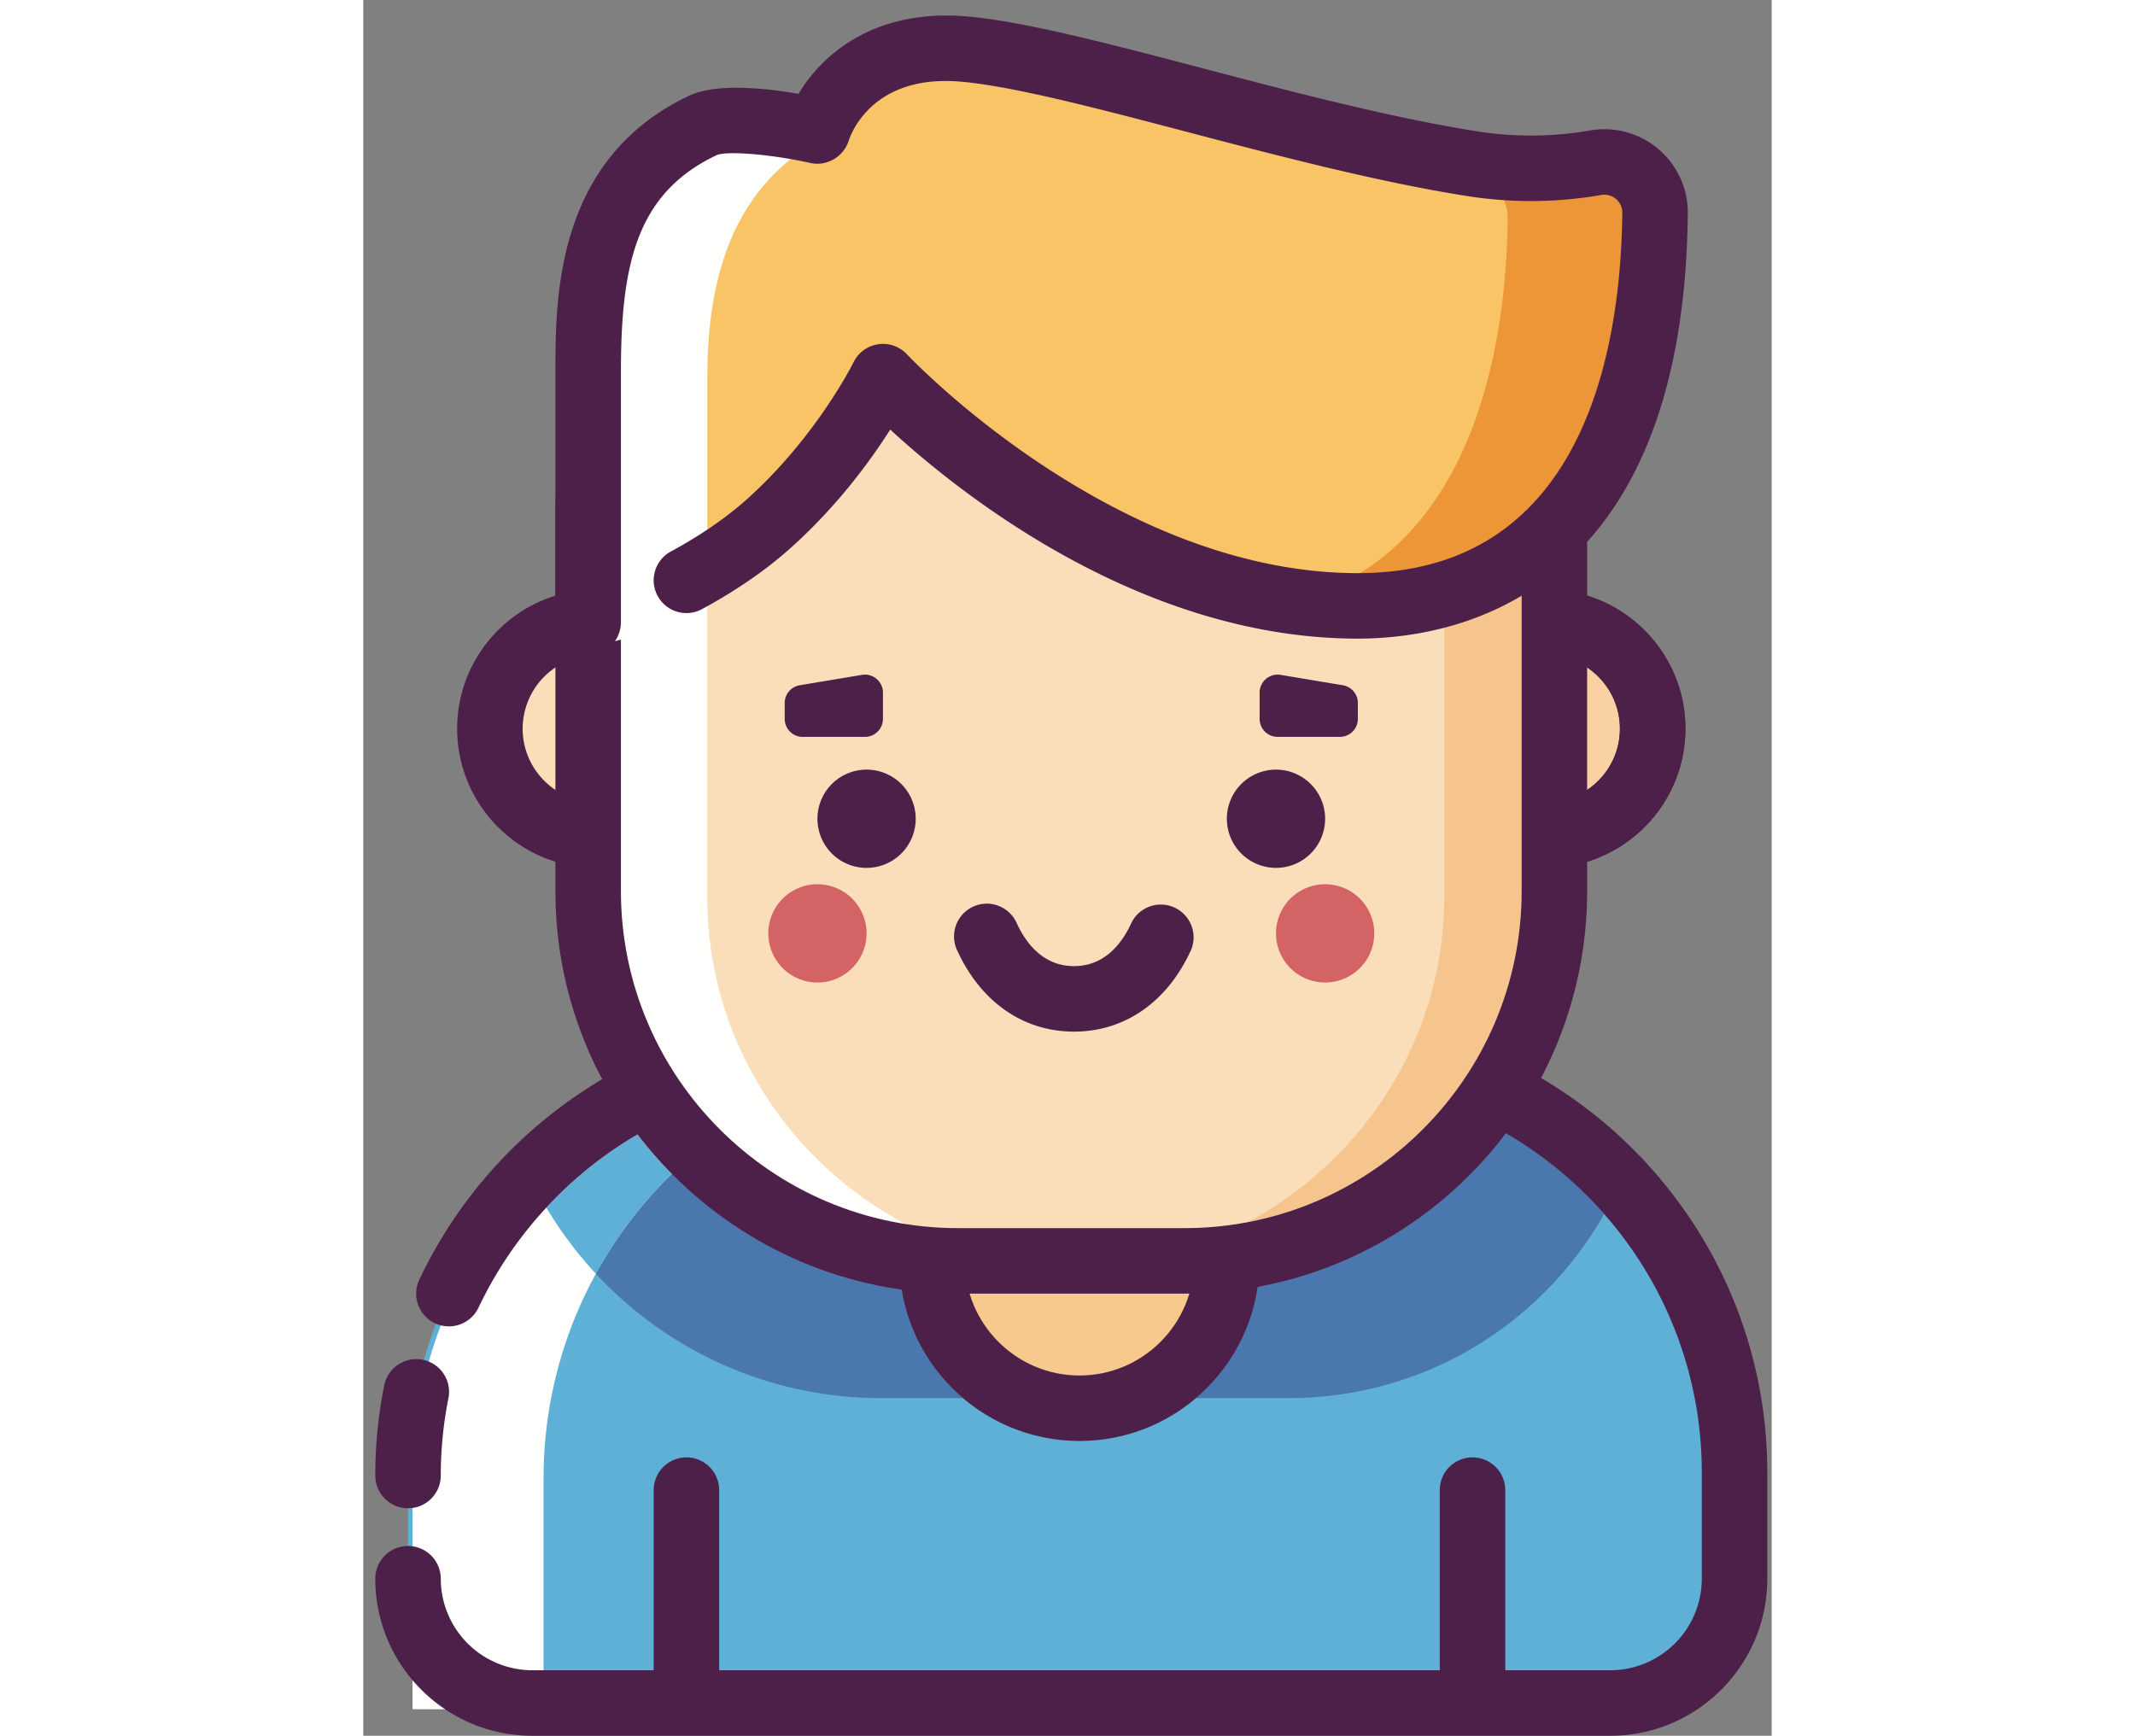 <svg xmlns:xlink="http://www.w3.org/1999/xlink" xmlns="http://www.w3.org/2000/svg" viewBox="0 0 86 106" id="local_137" width="107" height="87"><rect x="0" y="0" width="86" height="106" fill="#808080" stroke="none"/><title>man 1</title><g fill="none" fill-rule="evenodd"><path d="M83.731 96.243v-6.318C83.731 75.607 72.124 64 57.806 64H28.84C14.48 64 2.731 75.749 2.731 90.108v6.135A7.757 7.757 0 0 0 10.488 104h65.487a7.757 7.757 0 0 0 7.756-7.757" fill="#5EB0D6"></path><path d="M36.84 64.38h-8c-14.319 0-25.835 11.606-25.835 25.925v14.075h8V90.305c0-14.319 11.516-25.925 25.835-25.925" fill="#FFFFFE"></path><path d="M56.514 85.38h-5.665a10.997 10.997 0 0 0 3.767-6.787c6.158-1.135 11.518-4.571 15.154-9.382a24.12 24.12 0 0 1 5.999 4.927c-3.797 6.71-10.995 11.242-19.255 11.242m-19.901 0h-4.987c-6.883 0-13.081-2.924-17.424-7.596a25.963 25.963 0 0 1 4.637-6.094 24.53 24.53 0 0 0 14.033 7.07 10.996 10.996 0 0 0 3.741 6.62" fill="#4977AE"></path><path d="M14.202 77.784a23.887 23.887 0 0 1-3.027-4.038 24.308 24.308 0 0 1 5.57-4.466 24.747 24.747 0 0 0 2.094 2.41 25.963 25.963 0 0 0-4.637 6.094" fill="#5EB0D6"></path><path d="M76.142 106H10.321c-5.288 0-9.59-4.302-9.59-9.589a2 2 0 0 1 4 0 5.596 5.596 0 0 0 5.59 5.589h65.821a5.595 5.595 0 0 0 5.589-5.589v-6.486C81.731 76.732 70.999 66 57.806 66H28.84c-6.946 0-13.571 3.03-18.173 8.312a24.54 24.54 0 0 0-2.089 2.774 24.504 24.504 0 0 0-1.544 2.77 1.999 1.999 0 1 1-3.614-1.713 28.294 28.294 0 0 1 4.23-6.458c5.364-6.155 13.086-9.686 21.19-9.686h28.966c15.399 0 27.925 12.528 27.925 27.926v6.486c0 5.287-4.301 9.589-9.589 9.589" fill="#4D204A"></path><path d="M2.731 92.108a2 2 0 0 1-2-2c0-1.849.183-3.7.545-5.502a2 2 0 1 1 3.922.787 23.987 23.987 0 0 0-.467 4.715 2 2 0 0 1-2 2" fill="#4D204A"></path><path d="M20.731 44.5a6.5 6.5 0 1 1-13 0 6.5 6.5 0 0 1 13 0M78.731 44.5a6.5 6.5 0 1 1-13 0 6.5 6.5 0 0 1 13 0" fill="#FADEBA"></path><path d="M74.731 48.24v-7.48a4.5 4.5 0 0 1 2 3.74 4.5 4.5 0 0 1-2 3.74" fill="#F9D1A3"></path><path d="M14.231 40a4.505 4.505 0 0 0-4.5 4.5c0 2.481 2.019 4.5 4.5 4.5 2.482 0 4.5-2.019 4.5-4.5 0-2.482-2.018-4.5-4.5-4.5zm0 13c-4.687 0-8.5-3.814-8.5-8.5 0-4.687 3.813-8.5 8.5-8.5 4.687 0 8.5 3.813 8.5 8.5 0 4.686-3.813 8.5-8.5 8.5zM72.231 40a4.505 4.505 0 0 0-4.5 4.5c0 2.481 2.019 4.5 4.5 4.5s4.5-2.019 4.5-4.5c0-2.482-2.019-4.5-4.5-4.5m0 13c-4.687 0-8.5-3.814-8.5-8.5 0-4.687 3.813-8.501 8.5-8.501 4.687 0 8.5 3.814 8.5 8.501 0 4.686-3.813 8.5-8.5 8.5" fill="#4D204A"></path><path d="M72.231 40a4.505 4.505 0 0 0-4.5 4.5c0 2.481 2.019 4.5 4.5 4.5s4.5-2.019 4.5-4.5c0-2.482-2.019-4.5-4.5-4.5m0 13c-4.687 0-8.5-3.814-8.5-8.5 0-4.687 3.813-8.501 8.5-8.501 4.687 0 8.5 3.814 8.5 8.501 0 4.686-3.813 8.5-8.5 8.5" fill="#4D204A"></path><path d="M52.731 77a9 9 0 0 1-18 0 9 9 0 1 1 18 0" fill="#F7C98C"></path><path d="M43.731 70c-3.859 0-7 3.14-7 7 0 3.859 3.141 7 7 7 3.86 0 7-3.141 7-7 0-3.86-3.14-7-7-7m0 17.999c-6.065 0-11-4.934-11-10.999 0-6.066 4.935-11 11-11 6.066 0 11 4.934 11 11 0 6.065-4.934 10.999-11 10.999" fill="#4D204A"></path><path d="M50.149 77H36.313c-12.472 0-22.582-10.11-22.582-22.582V31.166C13.731 23.342 20.074 17 27.898 17h44.833v37.418C72.731 66.89 62.621 77 50.149 77" fill="#FADEBA"></path><path d="M54.008 74.637c7.104-3.829 11.997-11.277 11.997-19.839V36.693a14.82 14.82 0 0 0 4.726-2.272v19.997c0 10.03-7.212 18.408-16.723 20.219" fill="#F6C48D"></path><path d="M21.005 17.38v37.418c0 12.471 10.254 22.582 22.726 22.582h-7c-12.472 0-22.726-10.111-22.726-22.582V17.38h7" fill="#FFFFFE"></path><path d="M33.731 50a3 3 0 1 1-6 0 3 3 0 0 1 6 0" fill="#4D204A"></path><path d="M30.731 57a3 3 0 1 1-6 0 3 3 0 0 1 6 0M61.731 57a3 3 0 1 1-6 0 3 3 0 0 1 6 0" fill="#D36364"></path><path d="M58.731 50a3 3 0 1 1-6 0 3 3 0 0 1 6 0M43.398 63c-3.11 0-5.718-1.825-7.156-5.008a2 2 0 0 1 3.645-1.647C40.434 57.556 41.488 59 43.398 59c1.91 0 2.964-1.444 3.51-2.655a2.002 2.002 0 0 1 3.646 1.647C49.115 61.175 46.507 63 43.398 63" fill="#4D204A"></path><path d="M27.898 19c-6.709 0-12.167 5.458-12.167 12.166v23.252C15.731 65.766 24.964 75 36.313 75h13.836c11.349 0 20.582-9.234 20.582-20.582V19H27.898m22.251 60H36.313c-13.554 0-24.582-11.028-24.582-24.582V31.166C11.731 22.251 18.984 15 27.898 15h46.833v39.418C74.731 67.972 63.704 79 50.149 79" fill="#4D204A"></path><path d="M13.731 38s6.375-1.875 11-6c4.635-4.134 7-9 7-9s13 14 29 14c15.993 0 18.066-16.24 18.146-23.984.02-1.941-1.725-3.409-3.638-3.077a23.143 23.143 0 0 1-7.507.06C57.065 8.333 43.407 3.607 36.731 3c-7.333-.667-9 5-9 5s-5.233-1.177-7-.338c-6.333 3.004-7 9.032-7 15.079V38" fill="#F8C465"></path><path d="M74.731 30.12v-.38c3.371-5.243 4.079-12.142 4.143-16.51.003.055.004.11.003.166-.045 4.354-.72 11.395-4.146 16.724" fill="#F8C465"></path><path d="M60.731 37.379c-1.641 0-3.249-.154-4.817-.418.322-.068.638-.145.945-.229 1.267.173 2.56.268 3.872.268 1.96 0 3.71-.244 5.274-.686v.379c-1.564.443-3.314.686-5.274.686" fill="#F1AA51"></path><path d="M66.005 36.693v-.379a14.843 14.843 0 0 0 4.726-2.273v.38a14.82 14.82 0 0 1-4.726 2.272" fill="#ED9645"></path><path d="M70.731 34.421v-.38c1.634-1.186 2.948-2.663 4-4.301v.38c-1.052 1.637-2.366 3.115-4 4.301" fill="#491621"></path><path d="M60.731 37c-1.312 0-2.605-.095-3.872-.268 11.329-3.091 12.948-16.512 13.018-23.336a3.09 3.09 0 0 0-2.308-3.023l.163.007a23.13 23.13 0 0 0 7.507-.061 3.093 3.093 0 0 1 3.635 2.911c-.064 4.368-.772 11.267-4.143 16.51-1.052 1.638-2.366 3.115-4 4.301a14.843 14.843 0 0 1-4.726 2.273c-1.564.442-3.314.686-5.274.686m6.838-26.627l-1.33-.054a3.116 3.116 0 0 1 1.33.054" fill="#EC9638"></path><path d="M75.586 10.38c.495.077.976.13 1.449.174a3.082 3.082 0 0 0-1.796-.236l-.006.001c.116.019.237.042.353.061M27.736 8.38s-5.099-1.177-6.866-.339c-6.333 3.005-6.865 9.033-6.865 15.08V39.38s3-.162 7-2.654V23.121c0-6.047 1.457-12.075 7.79-15.08" fill="#FFFFFE"></path><path d="M13.731 40a2 2 0 0 1-2-2V22.741c0-4.551 0-13.022 8.143-16.886 1.657-.787 4.615-.486 6.702-.124C28.02 3.303 31.251.502 36.912 1.008c3.514.319 8.548 1.641 14.377 3.171 5.406 1.42 11.534 3.03 16.751 3.845 2.284.357 4.59.338 6.857-.056a5.111 5.111 0 0 1 4.189 1.139 5.077 5.077 0 0 1 1.791 3.93C80.637 36.47 66.709 39 60.731 39c-13.208 0-24.254-8.805-28.555-12.767-1.218 1.918-3.256 4.711-6.113 7.259-1.499 1.338-3.309 2.584-5.379 3.706a2 2 0 0 1-1.905-3.518c1.798-.973 3.353-2.042 4.621-3.172 4.26-3.801 6.511-8.34 6.534-8.385a2.003 2.003 0 0 1 3.262-.486C33.32 21.771 45.818 35 60.731 35c13.853 0 16.062-13.786 16.146-22.004a1.074 1.074 0 0 0-.382-.841 1.09 1.09 0 0 0-.914-.246 24.98 24.98 0 0 1-8.158.066c-5.419-.846-11.651-2.482-17.15-3.926-5.421-1.424-10.541-2.768-13.723-3.057-5.437-.499-6.772 3.174-6.907 3.594-.316.986-1.335 1.592-2.35 1.365-2.333-.522-5.055-.751-5.71-.48-4.893 2.322-5.852 6.624-5.852 13.27V38a2 2 0 0 1-2 2M19.731 104a2 2 0 0 1-2-2V91a2 2 0 0 1 4 0v11a2 2 0 0 1-2 2M67.731 104a2 2 0 0 1-2-2V91a2 2 0 0 1 4 0v11a2 2 0 0 1-2 2M30.632 45h-3.801a1.1 1.1 0 0 1-1.1-1.1v-.969a1.1 1.1 0 0 1 .919-1.084l3.801-.634a1.1 1.1 0 0 1 1.28 1.085V43.9a1.1 1.1 0 0 1-1.099 1.1M55.831 45h3.801a1.1 1.1 0 0 0 1.099-1.1v-.969c0-.537-.388-.996-.919-1.084l-3.8-.634a1.1 1.1 0 0 0-1.281 1.085V43.9a1.1 1.1 0 0 0 1.1 1.1" fill="#4D204A"></path></g></svg>